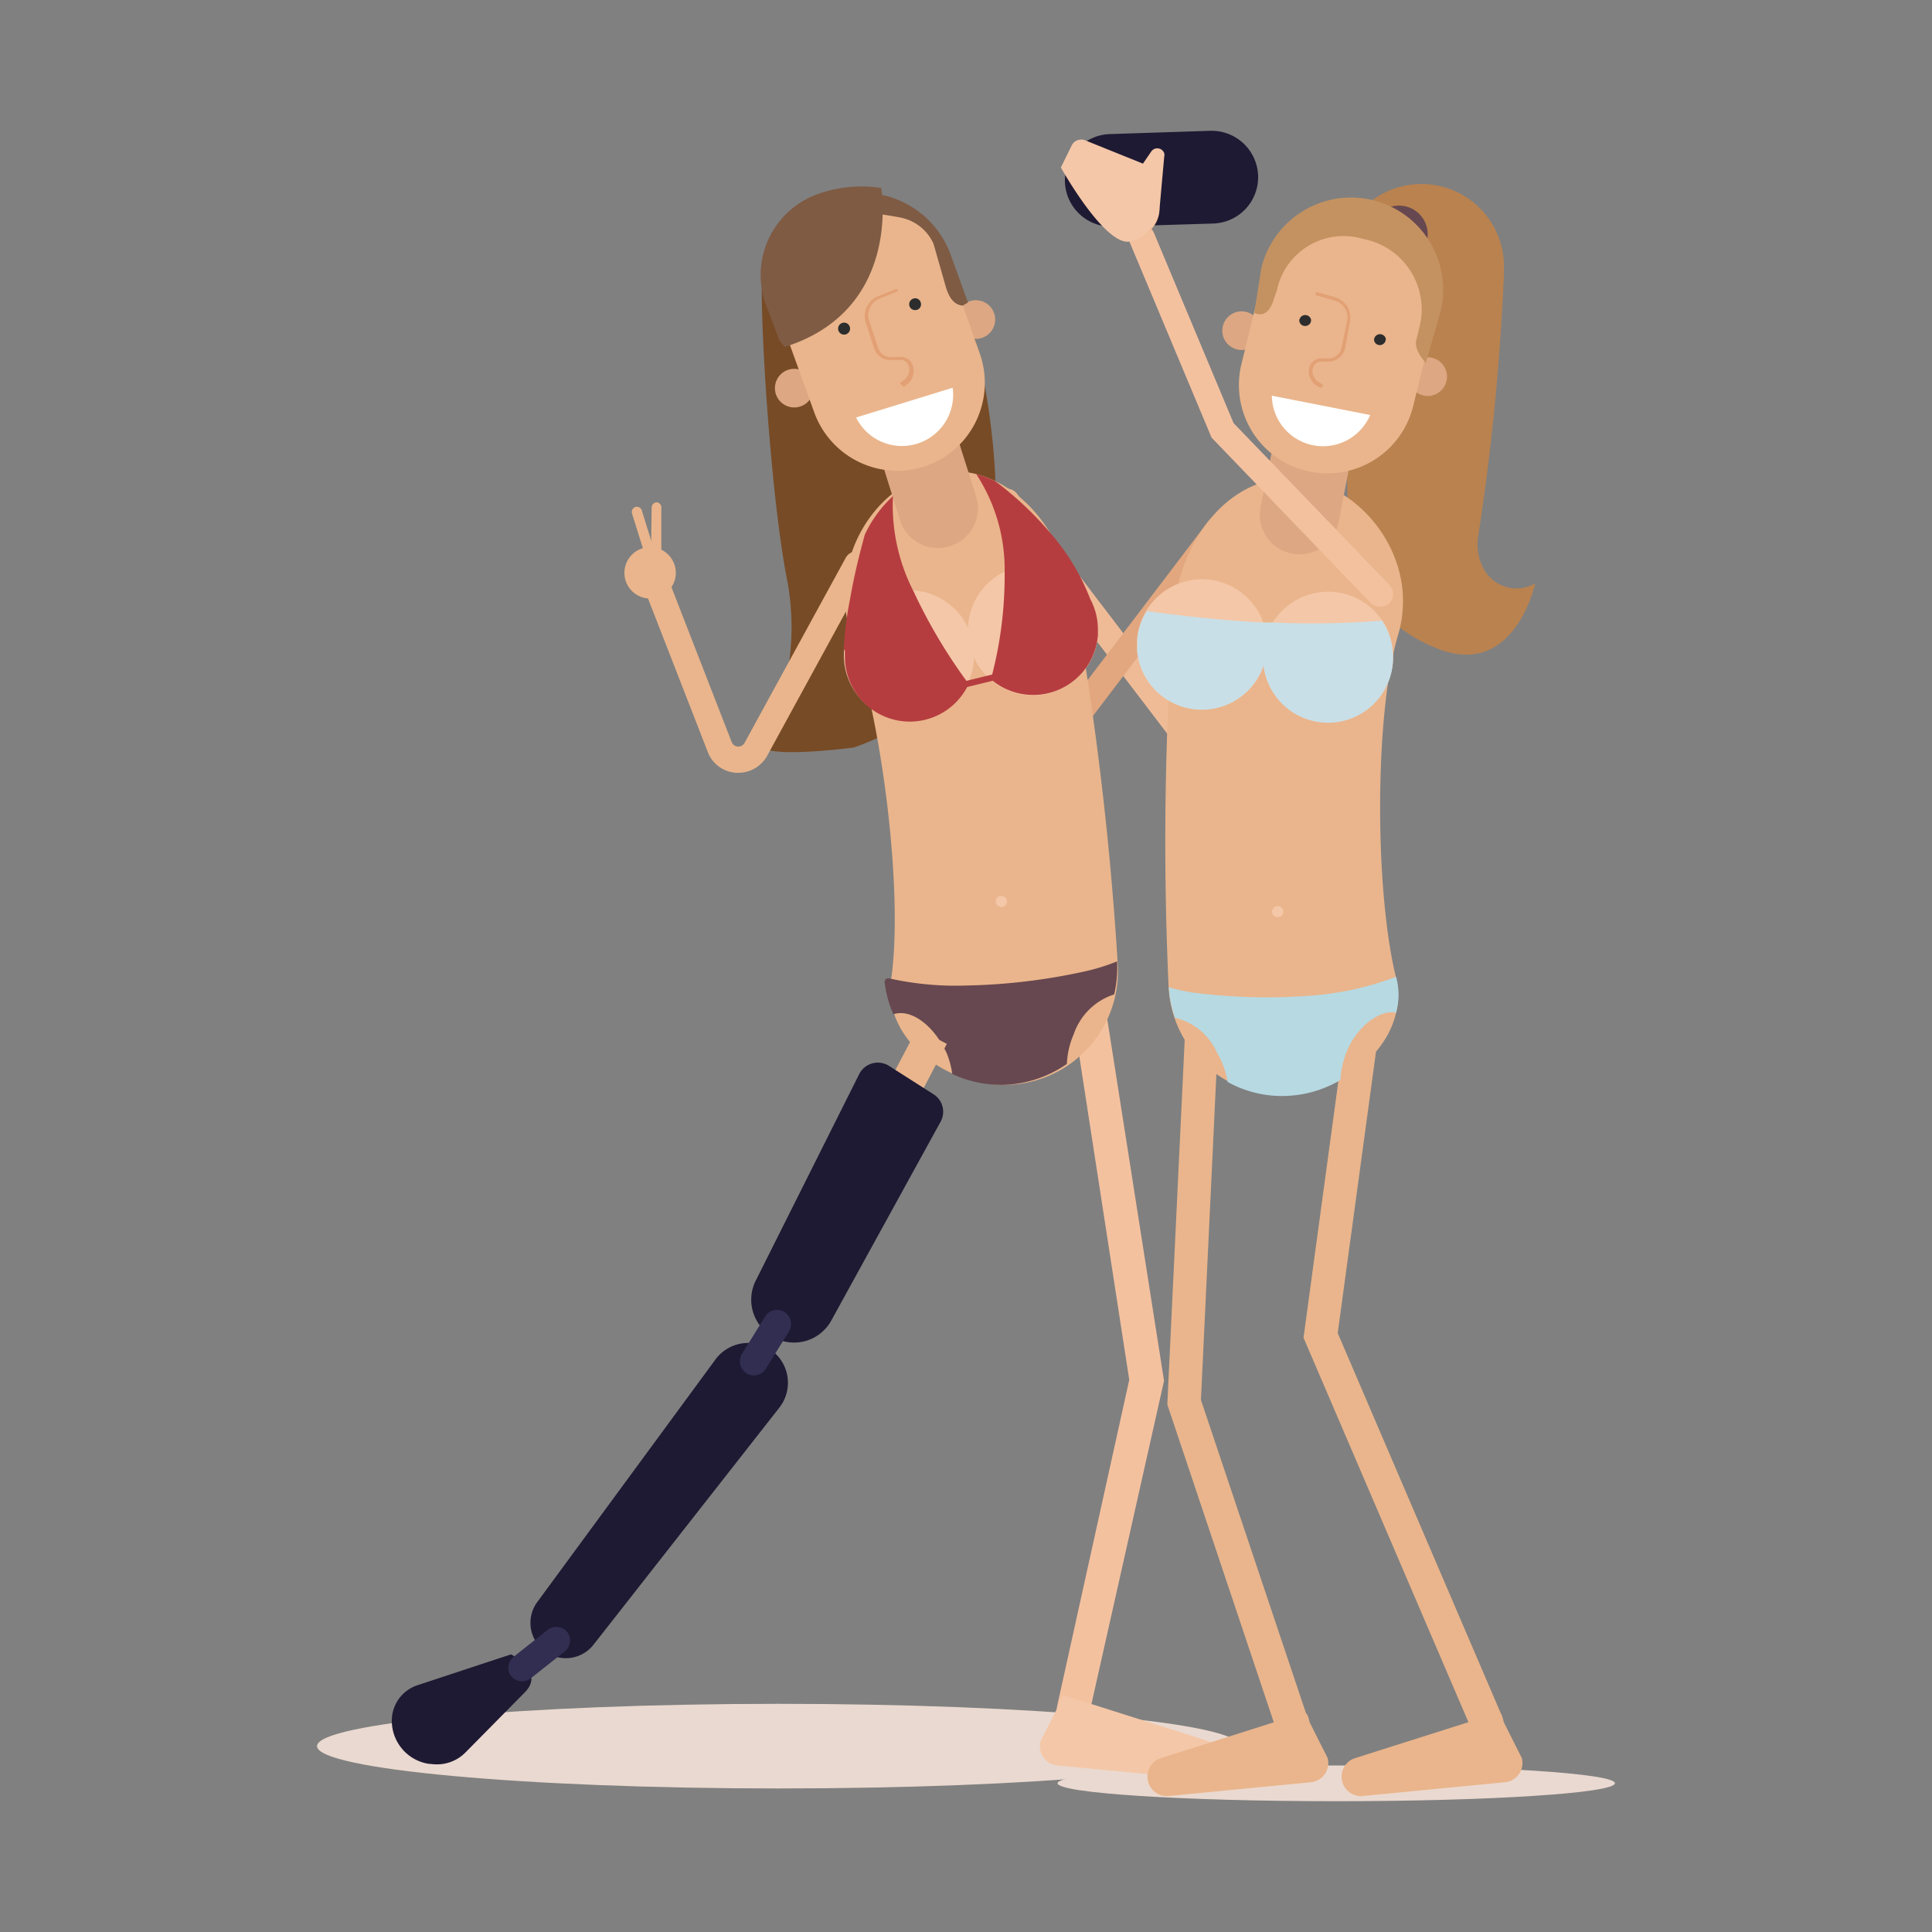<svg id="Layer_1" data-name="Layer 1" xmlns="http://www.w3.org/2000/svg" viewBox="0 0 100 100"><rect x="0" y="0" width="100" height="100" fill="#808080" stroke="none"/><defs><style>.cls-1{fill:#ead9d0;}.cls-2{fill:#1e1a33;}.cls-3{fill:#eab58c;}.cls-4{fill:#efbb97;}.cls-5{fill:#e2a77f;}.cls-6{fill:#ba824f;}.cls-7{fill:#674850;}.cls-8{fill:#f4c19f;}.cls-9{fill:#774b26;}.cls-10{fill:#dda783;}.cls-11{fill:#fff;}.cls-12{fill:#e2a074;}.cls-13{fill:#2d2d2d;}.cls-14{fill:#f4c7a8;}.cls-15{fill:#7f5b44;}.cls-16{fill:#b63d3f;}.cls-17{fill:#322e51;}.cls-18{fill:#c49261;}.cls-19{fill:#b7d9e2;}.cls-20{fill:#c9dfe7;}</style></defs><title>iconos-categorias-discapacidad</title><path class="cls-1" d="M54.74,92.3c0-.51,6.46-.92,14.43-.92s14.42.41,14.42.92-6.46.93-14.42.93S54.74,92.81,54.74,92.3Z"/><path class="cls-1" d="M64.18,90.38c0-1.21-10.69-2.19-23.88-2.19s-23.89,1-23.89,2.19S27.1,92.57,40.3,92.57,64.18,91.59,64.18,90.38Z"/><path class="cls-2" d="M55.12,9.41h0a2.4,2.4,0,0,0,2.48,2.32l5.19-.16A2.4,2.4,0,0,0,65.12,9.1h0a2.41,2.41,0,0,0-2.48-2.33l-5.19.17A2.4,2.4,0,0,0,55.12,9.41Z"/><polygon class="cls-3" points="66.03 89.44 60.42 72.7 61.34 53.39 63.06 53.47 62.16 72.46 67.67 88.89 66.03 89.44"/><polygon class="cls-3" points="76.16 89.5 67.47 69.24 69.59 53.63 71.3 53.86 69.24 69 77.74 88.82 76.16 89.5"/><path class="cls-4" d="M63,40.94a.65.65,0,0,1-.53-.27l-10.9-14.3a.67.67,0,1,1,1.07-.81l10.9,14.3a.67.67,0,0,1-.13.94A.68.68,0,0,1,63,40.94Z"/><path class="cls-5" d="M53.68,40.41a.66.66,0,0,1-.53-1.07l9.34-12.29a.66.66,0,0,1,.94-.13.67.67,0,0,1,.13.94L54.22,40.15A.67.67,0,0,1,53.68,40.41Z"/><path class="cls-6" d="M69.31,14a4.27,4.27,0,1,1,8.53,0,2.44,2.44,0,0,1,0,.27,122.89,122.89,0,0,1-1.33,13.5,2.61,2.61,0,0,0,.44,1.92,1.94,1.94,0,0,0,2.51.51s-1,4.68-4.73,3.49A8.07,8.07,0,0,1,69.81,29l-.26-13.58A4.39,4.39,0,0,1,69.31,14Z"/><circle class="cls-7" cx="72.41" cy="12.13" r="1.49"/><path class="cls-8" d="M55.55,89.34l-.19,0a.86.86,0,0,1-.65-1l3.74-16.92-2.9-18.79a.86.86,0,1,1,1.7-.27l3,19.11L56.39,88.66A.86.86,0,0,1,55.55,89.34Z"/><path class="cls-2" d="M27.16,87.6l-3.07,3.11a2.08,2.08,0,0,1-1.79.59h-.08a2.26,2.26,0,0,1-1.94-2.2h0a1.93,1.93,0,0,1,1.32-1.87l4.85-1.6S28.24,86.51,27.16,87.6Z"/><path class="cls-9" d="M49.91,15.54s6.25,19.12-5.72,23.15c0,0-4,.54-4.76,0a13.34,13.34,0,0,0,1.33-8.58c-.95-4.67-1.59-15.92-1.23-16.54S47.26,12.08,49.91,15.54Z"/><path class="cls-10" d="M49.51,16.54a1,1,0,0,0,2,0,1,1,0,1,0-2,0Z"/><path class="cls-10" d="M40.11,20.09a1,1,0,1,0,1-1A1,1,0,0,0,40.11,20.09Z"/><path class="cls-3" d="M52.15,56.15h0A5.88,5.88,0,0,0,57.86,50a165.93,165.93,0,0,0-2.3-19.26c-.76-4-3.77-6.73-6.84-6.31h0c-3.31.44-6.06,4.57-4.59,8.65s2.65,13,2,17.58C45.65,53.79,49,56.24,52.15,56.15Z"/><path class="cls-10" d="M45.33,22.92l3.92-1.24,1.27,4a2.05,2.05,0,0,1-1.33,2.58h0A2.06,2.06,0,0,1,46.61,27Z"/><path class="cls-3" d="M47.94,24.12h0a4.57,4.57,0,0,0,2.76-5.86L49,13.44a4.57,4.57,0,0,0-5.84-2.75h0a4.58,4.58,0,0,0-2.75,5.85l1.74,4.82A4.58,4.58,0,0,0,47.94,24.12Z"/><path class="cls-11" d="M49.31,20.07a2.65,2.65,0,0,1-5,1.54Z"/><path class="cls-12" d="M46.7,19.92a.09.09,0,0,1-.07,0,.09.09,0,0,1,0-.13l.16-.12a.66.66,0,0,0,.24-.74.43.43,0,0,0-.48-.3l-.31,0a.89.89,0,0,1-1-.61l-.43-1.33a1.11,1.11,0,0,1,.64-1.36l.88-.35a.1.1,0,0,1,.13,0,.09.09,0,0,1-.06.12l-.88.36A.92.92,0,0,0,45,16.63L45.45,18a.7.7,0,0,0,.78.48l.31,0a.63.63,0,0,1,.7.43.87.87,0,0,1-.31,1l-.17.13Z"/><path class="cls-13" d="M47.67,15.75a.29.29,0,0,1-.3.3.3.3,0,0,1-.31-.3.31.31,0,0,1,.31-.31A.3.3,0,0,1,47.67,15.75Z"/><path class="cls-3" d="M38.23,40h-.12a1.68,1.68,0,0,1-1.48-1.09l-3.29-8.45a.68.68,0,0,1,.38-.87.67.67,0,0,1,.87.38l3.29,8.46a.37.37,0,0,0,.67,0l5.22-9.55a.67.67,0,0,1,1.18.64l-5.22,9.56A1.71,1.71,0,0,1,38.23,40Z"/><path class="cls-14" d="M50.1,32.62a3.37,3.37,0,1,0,3.37-3.37A3.37,3.37,0,0,0,50.1,32.62Z"/><path class="cls-14" d="M43.68,33.92A3.37,3.37,0,1,0,47,30.55,3.36,3.36,0,0,0,43.68,33.92Z"/><path class="cls-15" d="M42.46,10h0a6.69,6.69,0,0,1,3.15-.27h0s1.11,6.31-5,8.23l-.27-.35-.7-1.85A4.45,4.45,0,0,1,42.46,10Z"/><path class="cls-15" d="M45.66,10.09a4.87,4.87,0,0,1,3.55,3.1l.83,2.3h0l.06.17-.28.16c-.58-.07-.78-.64-.93-1.2l-.57-2a2.38,2.38,0,0,0-1.67-1.35c-.52-.11-1.41-.23-1.41-.23Z"/><path class="cls-16" d="M50.53,24.54a5.18,5.18,0,0,1,1,.38,17.22,17.22,0,0,1,2.82,2.65A11.56,11.56,0,0,1,56.43,31a3.37,3.37,0,0,1,.4,1.61v.26h0a3.43,3.43,0,0,1-.6,1.67,3.36,3.36,0,0,1-4.94.62h0A20.63,20.63,0,0,0,52,29.6,9,9,0,0,0,50.53,24.54Z"/><path class="cls-16" d="M43.68,33.6A16.71,16.71,0,0,1,44,31c.2-1.17.49-2.34.76-3.32a6.32,6.32,0,0,1,1.46-2,9.76,9.76,0,0,0,1.07,4.94,27.47,27.47,0,0,0,2.85,4.78h0a3.36,3.36,0,0,1-6.41-1.42c0-.11,0-.21,0-.31Z"/><path class="cls-7" d="M46.24,52.5a5.76,5.76,0,0,1-.45-1.65.19.19,0,0,1,.23-.21,15.76,15.76,0,0,0,4,.37,31.16,31.16,0,0,0,6.08-.72,10.29,10.29,0,0,0,1.72-.53v.05a6.08,6.08,0,0,1-.15,1.66,3.27,3.27,0,0,0-2.09,2.05,4.35,4.35,0,0,0-.36,1.55A6.06,6.06,0,0,1,52,56.15h0a6,6,0,0,1-2.71-.56A4.56,4.56,0,0,0,49,54.51C48.33,53.06,47.14,52.19,46.24,52.5Z"/><path class="cls-14" d="M51.54,46.66a.29.29,0,1,0,.29-.29A.29.29,0,0,0,51.54,46.66Z"/><rect class="cls-3" x="41.15" y="57.06" width="9.68" height="1.73" transform="translate(-26.66 71.76) rotate(-62.34)"/><path class="cls-2" d="M39.15,66.22l5.33-10.64A1.08,1.08,0,0,1,46,55.16l2.32,1.48a1.07,1.07,0,0,1,.36,1.43L43,68.4a2.2,2.2,0,0,1-3.31.58l0,0A2.21,2.21,0,0,1,39.15,66.22Z"/><path class="cls-2" d="M40.07,70l0,0a2.09,2.09,0,0,1,.3,2.82L30.72,85.13a1.82,1.82,0,0,1-2.46.38h0a1.82,1.82,0,0,1-.45-2.59L37,70.41A2.1,2.1,0,0,1,40.07,70Z"/><path class="cls-17" d="M38.64,71.08h0a.72.72,0,0,0,1-.24l1.2-1.93a.74.74,0,0,0-.24-1h0a.72.72,0,0,0-1,.24l-1.2,1.93A.74.74,0,0,0,38.64,71.08Z"/><path class="cls-17" d="M26.46,86.76h0a.74.74,0,0,0,1,.12l1.78-1.41a.73.73,0,0,0,.12-1h0a.74.74,0,0,0-1-.12l-1.78,1.41A.73.73,0,0,0,26.46,86.76Z"/><path class="cls-14" d="M54.79,88.29l-.93,1.83a1,1,0,0,0,.88,1.26l7.34.7a1,1,0,0,0,1.07-.73h0a1,1,0,0,0-.67-1.25l-7-2.22C55,87.7,54.93,87.72,54.79,88.29Z"/><path class="cls-3" d="M77.84,89.15,78.77,91a1,1,0,0,1-.89,1.25l-7.33.71a1,1,0,0,1-1.07-.73h0A1,1,0,0,1,70.14,91l7-2.22C77.66,88.56,77.7,88.58,77.84,89.15Z"/><path class="cls-3" d="M67.79,89.15,68.72,91a1,1,0,0,1-.89,1.25l-7.33.71a1,1,0,0,1-1.07-.73h0A1,1,0,0,1,60.09,91l7-2.22C67.61,88.56,67.65,88.58,67.79,89.15Z"/><rect class="cls-16" x="49.6" y="35.09" width="1.93" height="0.32" transform="translate(108.08 57.46) rotate(166.22)"/><path class="cls-10" d="M65.26,17a1,1,0,1,1-1.09-.88A1,1,0,0,1,65.26,17Z"/><path class="cls-10" d="M74.89,19.38a1,1,0,1,1-1.1-.88A1,1,0,0,1,74.89,19.38Z"/><path class="cls-3" d="M66.82,56.66h0a5.89,5.89,0,0,1-6.33-5.51,165,165,0,0,1,.25-19.4c.34-4,3-7.08,6.14-7h0c3.34.1,6.71,4,5.48,8.13s-1.2,13.26-.11,17.68C73,53.63,70,56.42,66.82,56.66Z"/><path class="cls-10" d="M70.09,22.89l-4-.81-.84,4.15a2.05,2.05,0,0,0,1.6,2.42h0a2.06,2.06,0,0,0,2.43-1.6Z"/><path class="cls-3" d="M67.62,24.37h0a4.57,4.57,0,0,1-3.36-5.54l1.22-5A4.57,4.57,0,0,1,71,10.5h0A4.57,4.57,0,0,1,74.38,16l-1.23,5A4.57,4.57,0,0,1,67.62,24.37Z"/><path class="cls-18" d="M70.56,12.37h0A3.52,3.52,0,0,0,66.1,15l-.18.53c-.17.54-.48.89-1,.67l.37-2.34a4.78,4.78,0,0,1,5.77-3.5h0a4.77,4.77,0,0,1,3.5,5.77l-.76,2.65s-.62-.64-.5-1.15l.2-.82A3.71,3.71,0,0,0,70.56,12.37Z"/><path class="cls-11" d="M65.83,20.48a2.65,2.65,0,0,0,5.09,1Z"/><path class="cls-12" d="M68.4,20.07l-.05,0-.18-.1a.87.87,0,0,1-.41-.92.64.64,0,0,1,.65-.5h.31a.69.69,0,0,0,.72-.56l.29-1.37a.91.91,0,0,0-.64-1.06l-.92-.26a.09.09,0,0,1,0-.18l.92.26a1.1,1.1,0,0,1,.78,1.28L69.63,18a.9.9,0,0,1-.92.72l-.31,0a.43.43,0,0,0-.45.35.66.66,0,0,0,.32.71l.17.11a.09.09,0,0,1,0,.13A.1.1,0,0,1,68.4,20.07Z"/><path class="cls-13" d="M67.25,16.6a.3.3,0,0,0,.34.27.3.3,0,0,0,.27-.33.31.31,0,0,0-.61.06Z"/><path class="cls-13" d="M71.12,17.59a.3.3,0,0,0,.34.27.32.32,0,0,0,.27-.33.31.31,0,0,0-.61.06Z"/><path class="cls-14" d="M65.57,33a3.37,3.37,0,1,1-3.71-3A3.38,3.38,0,0,1,65.57,33Z"/><path class="cls-14" d="M72.09,33.65a3.37,3.37,0,1,1-3.71-3A3.35,3.35,0,0,1,72.09,33.65Z"/><path class="cls-19" d="M72.26,52.42a3.45,3.45,0,0,0,0-1.86,15.71,15.71,0,0,1-4.11.95,29.49,29.49,0,0,1-5.94-.08,8.74,8.74,0,0,1-1.71-.33v0a5.48,5.48,0,0,0,.32,1.58A3.18,3.18,0,0,1,63,54.5,4.21,4.21,0,0,1,63.54,56a5.79,5.79,0,0,0,3.28.71h0a5.89,5.89,0,0,0,2.56-.81,4.23,4.23,0,0,1,.19-1.08C70,53.31,71.36,52.21,72.26,52.42Z"/><path class="cls-14" d="M66.42,47.16a.28.28,0,0,1-.26.31.28.28,0,0,1-.32-.25.3.3,0,0,1,.26-.32A.29.29,0,0,1,66.42,47.16Z"/><path class="cls-3" d="M32.32,29.65a1.33,1.33,0,1,0,1.32-1.33A1.33,1.33,0,0,0,32.32,29.65Z"/><path class="cls-3" d="M33.7,28.49h.53V26.23A.27.27,0,0,0,34,26h0a.27.27,0,0,0-.27.27Z"/><path class="cls-3" d="M33.39,28.74l.5-.16-.67-2.16a.27.27,0,0,0-.33-.18h0a.28.28,0,0,0-.18.33Z"/><path class="cls-14" d="M58.87,33v.53A3.13,3.13,0,0,1,58.87,33Z"/><path class="cls-20" d="M58.87,33a3.32,3.32,0,0,1,.49-1.37c2.09.29,4.1.49,6,.59l.51,0a43.78,43.78,0,0,0,5.66-.1,3.28,3.28,0,0,1,.55,1.52,3.36,3.36,0,0,1-6.68.81,3.37,3.37,0,0,1-6.54-.71,1.77,1.77,0,0,1,0-.23Z"/><path class="cls-8" d="M71.42,31.4a.69.69,0,0,1-.48-.2l-8.23-8.55L58.49,12.58a.68.68,0,0,1,.36-.88.67.67,0,0,1,.88.36l4.12,9.84,8.06,8.37a.67.67,0,0,1,0,.95A.69.69,0,0,1,71.42,31.4Z"/><path class="cls-13" d="M44,17a.31.31,0,1,1-.3-.3A.31.31,0,0,1,44,17Z"/><path class="cls-3" d="M57,11a1.51,1.51,0,0,0,3,0,1.51,1.51,0,1,0-3,0Z"/><path class="cls-14" d="M60,11l.26-2.89a.37.37,0,0,0,0-.18h0a.38.38,0,0,0-.67-.09l-.43.63-3-1.21a.55.55,0,0,0-.69.27l-.56,1.14s2.29,4.11,3.59,3.83A2,2,0,0,0,60,11Z"/></svg>